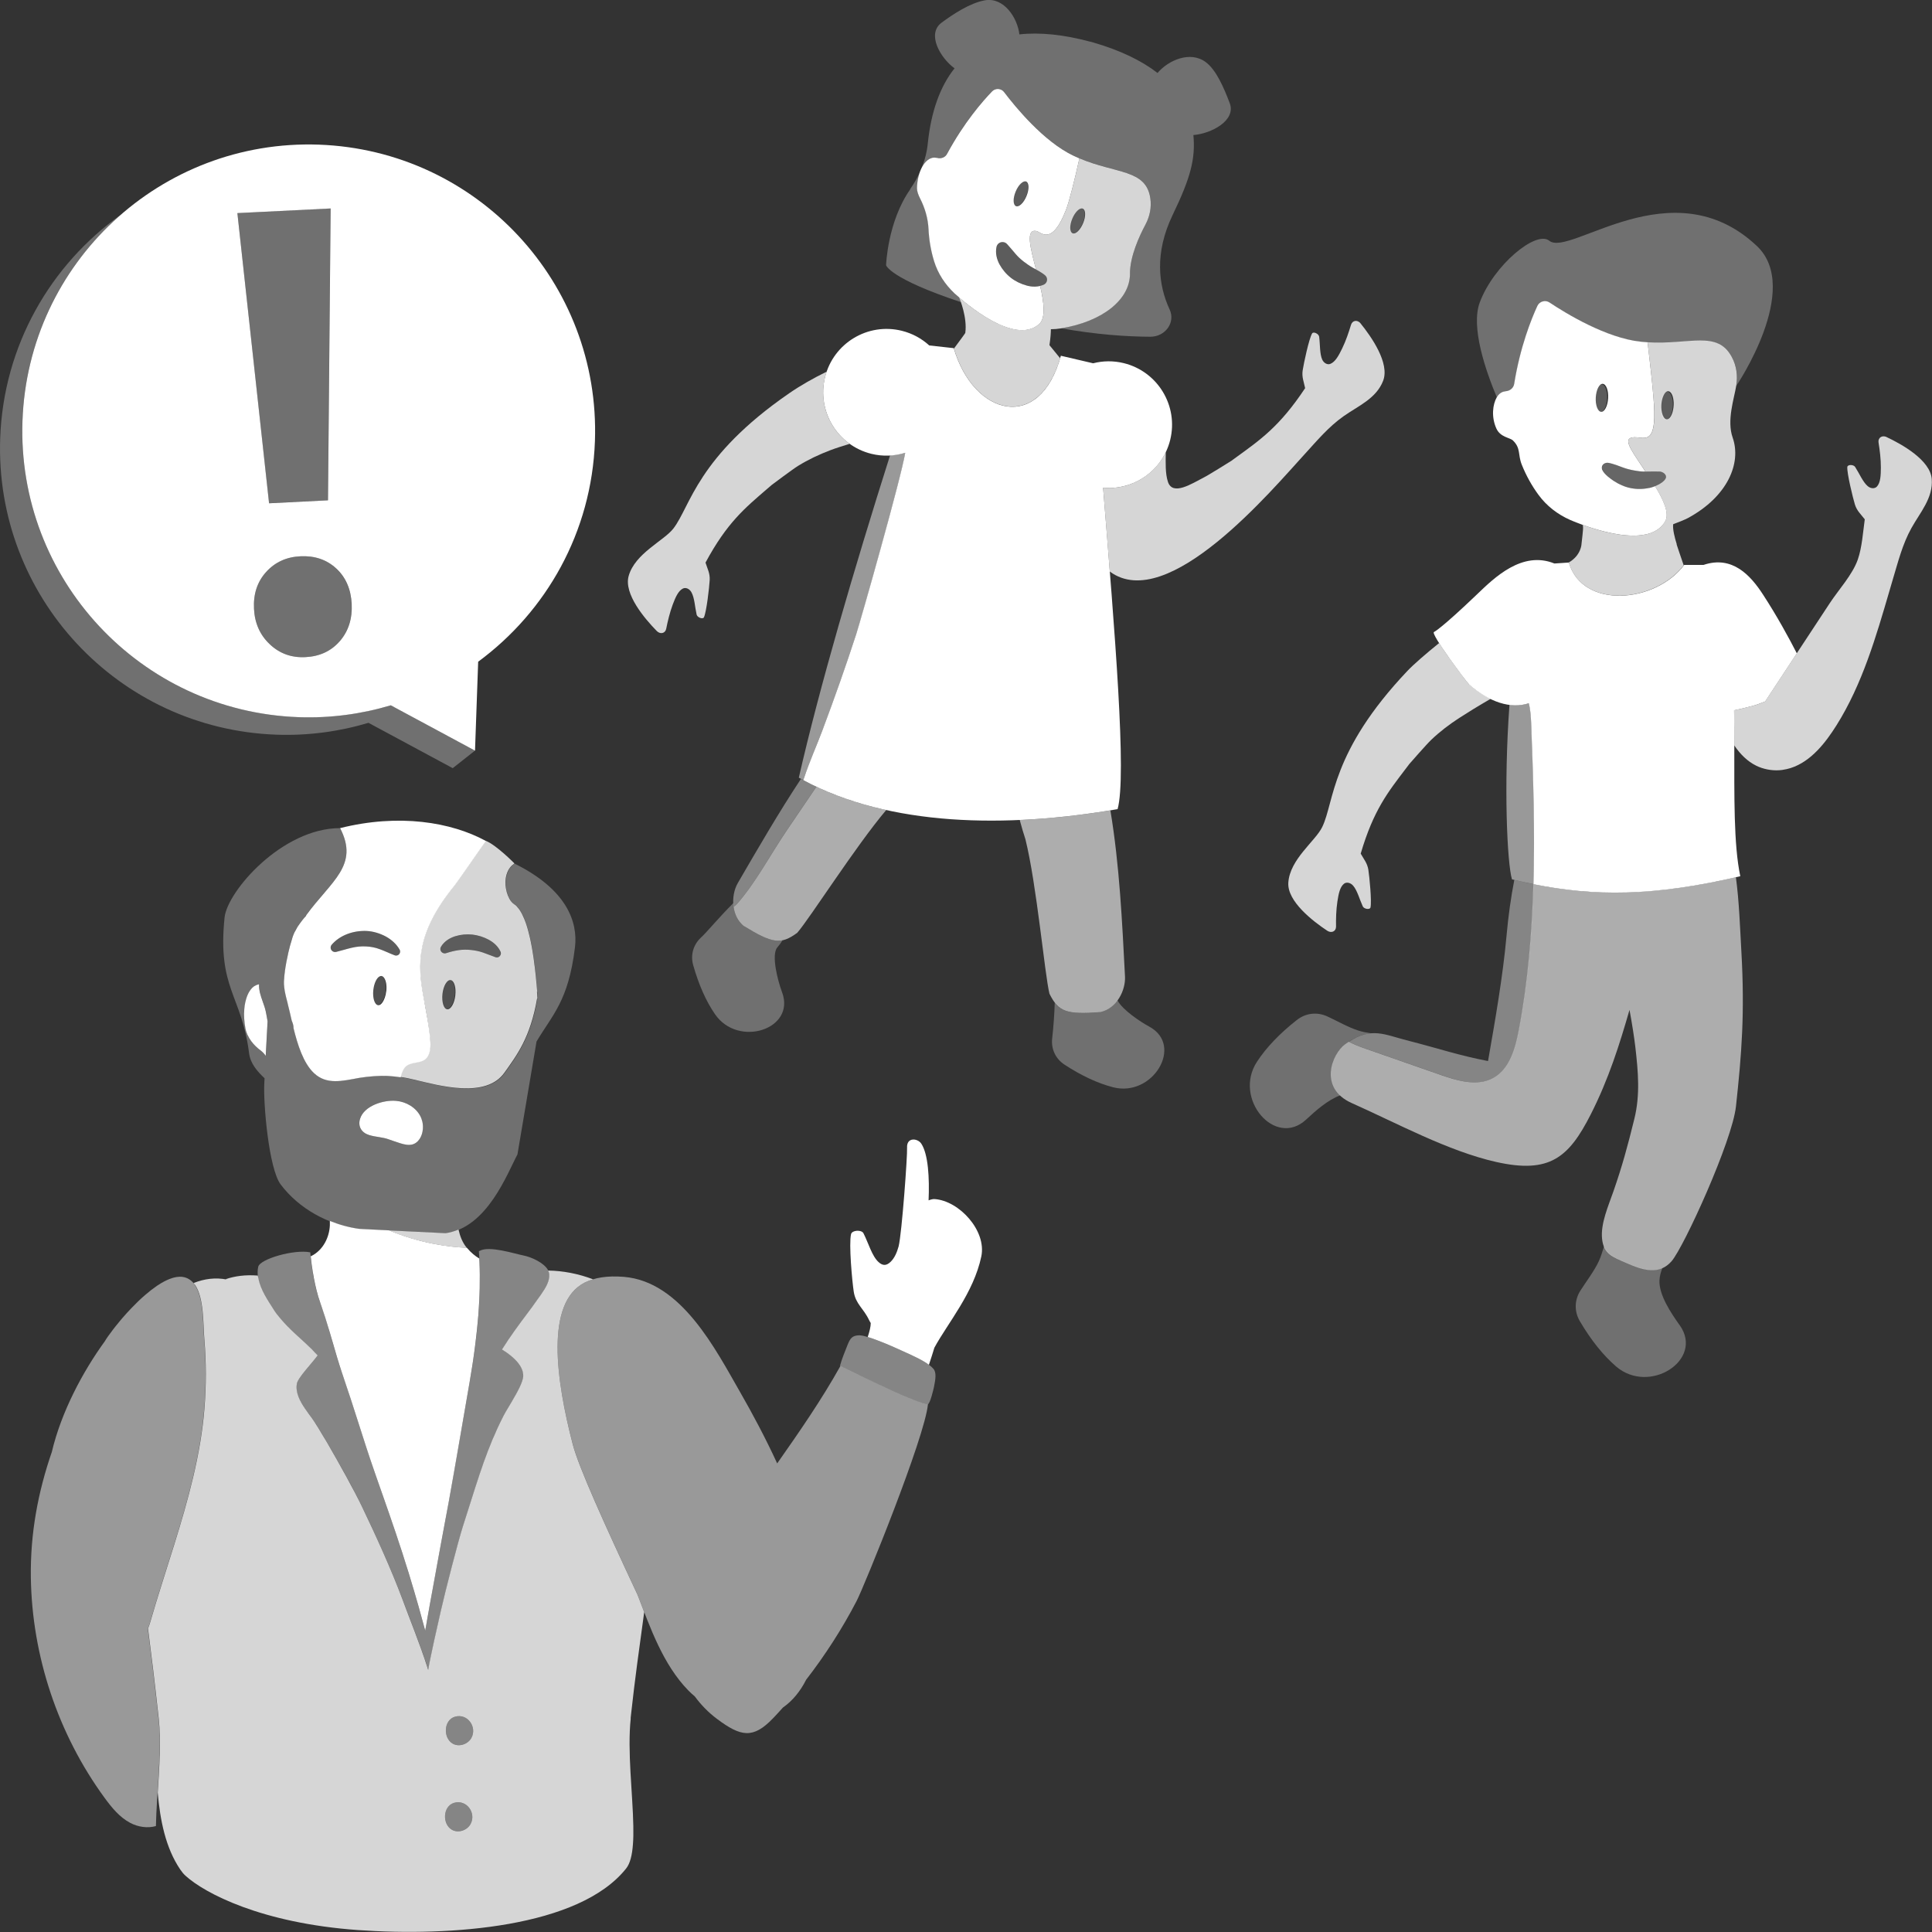 <svg viewBox="0 0 300 300" xmlns="http://www.w3.org/2000/svg"><rect x="0" y="0" width="300" height="300" fill="#333333" stroke="none"/><g fill="#fff"><path d="m 69.19 191.49 l -8.78 -.43 c 4.78 2.01 9.31 2.6 12.07 2.7 -.71 -.86 -1.06 -1.87 -1.28 -2.83 -.63 .26 -1.29 .46 -2 .56 z" opacity=".8"/><path d="m 38.47 160.76 c .15 .33 .34 .63 .55 .92 .11 .14 .22 .28 .33 .41 .23 .26 .48 .5 .74 .72 .13 .11 .26 .21 .39 .31 .18 .14 .33 .28 .46 .42 s .23 .28 .32 .42 l .29 -5.37 c -.09 -.51 -.17 -1.02 -.28 -1.52 -.12 -.56 -.31 -1.08 -.49 -1.59 -.3 -.85 -.59 -1.69 -.55 -2.63 -.01 0 -.02 0 -.03 0 -.05 .01 -.11 .01 -.16 .03 -.21 .06 -.41 .15 -.6 .28 s -.36 .3 -.51 .5 c -.08 .1 -.15 .21 -.22 .32 -.21 .35 -.38 .76 -.51 1.22 -.04 .15 -.08 .31 -.12 .48 -.07 .33 -.12 .68 -.15 1.05 -.07 .91 -.02 1.93 .18 2.96 .07 .37 .19 .72 .34 1.05 z"/><ellipse cx="58.98" cy="153.81" opacity=".15" rx="2.28" ry="1.01" transform="matrix(.114 -.993 .993 .114 -100.57 194.79)"/><ellipse cx="69.7" cy="154.45" opacity=".15" rx="2.28" ry="1.01" transform="matrix(.114 -.993 .993 .114 -91.71 206.02)"/><path d="m 42.45 203.33 c 1.8 2.82 4.78 4.8 6.87 7.15 -1 1.35 -3.06 3.44 -3.23 4.38 -.36 1.96 1.31 3.96 2.35 5.36 1.34 1.83 5.99 9.98 7.78 13.73 2.16 4.52 4.54 9.72 6.29 14.41 1.2 3.22 3 7.67 4 10.95 .38 -2.19 1.5 -7.13 1.95 -9.12 .73 -3.23 2.75 -11.04 3.43 -13.15 2.16 -6.67 3.58 -11.9 6.33 -17.22 .68 -1.31 3.02 -4.69 3.06 -6.16 s -1.36 -2.92 -3.3 -4.11 c 2.01 -3.23 4.37 -6.07 6.08 -8.56 .65 -.95 1.34 -2.01 1.24 -3.16 -.02 -.22 -.1 -.42 -.21 -.63 -.64 -1.14 -2.59 -2.01 -3.8 -2.25 -1.39 -.27 -5.32 -1.56 -6.8 -.72 -.04 .02 -.09 .03 -.13 .05 .05 .55 .07 1.11 .1 1.68 .26 5.42 -.32 11.71 -1.52 18.56 -1.05 6.02 -3.01 17.47 -3.8 21.6 -.72 3.74 -3 16.34 -3.12 17.1 -2.72 -10.36 -5.56 -18.06 -7.78 -24.45 -1.97 -5.7 -3.14 -9.8 -5.16 -15.68 -1.18 -3.46 -2.1 -7.4 -3.36 -10.83 -.67 -1.82 -1.27 -4.62 -1.54 -7.8 h -.01 c -2.45 -.5 -7.79 1.02 -8.07 2.24 -.1 .43 -.11 .86 -.08 1.29 .13 1.95 1.44 3.81 2.42 5.35 z" opacity=".4"/><path d="m 70.28 270.74 c .97 .57 2.36 .12 2.91 -.86 .94 -1.69 -.58 -3.87 -2.54 -3.31 -1.78 .51 -1.86 3.28 -.37 4.17 z" opacity=".4"/><path d="m 70.15 284.11 c .97 .57 2.36 .12 2.91 -.86 .94 -1.69 -.58 -3.87 -2.54 -3.31 -1.78 .51 -1.86 3.28 -.37 4.17 z" opacity=".4"/><path d="m 130.51 212.12 c -.03 -.01 -.06 -.03 -.08 -.04 .28 -1.02 .79 -2.28 1.2 -3.3 .4 -.98 .71 -1.42 1.84 -1.44 .04 0 .1 .01 .14 .02 1.22 .08 4.66 1.57 5.63 2.01 1.64 .75 3.21 1.41 4.38 2.13 .54 .33 1 .68 1.33 1.06 .48 .55 .32 1.62 .08 2.8 -.06 .3 -.62 2.68 -.96 2.69 h -.01 c -1.7 -.14 -8.83 -3.62 -13.56 -5.92 z" opacity=".4"/><path d="m 144.07 218.04 c -1.7 -.14 -8.83 -3.62 -13.57 -5.93 -2.91 5.22 -6.36 10.2 -9.82 15.13 -1.84 -4 -3.85 -7.75 -5.72 -11.01 -3.88 -6.76 -9.17 -17.23 -18.09 -17.96 -2.58 -.21 -4.56 .12 -6.07 .89 -6.16 3.14 -4.46 15.11 -1.86 25.09 .92 3.55 4.88 12.31 10.08 23.42 1.95 5.11 3.95 10.8 7.84 14.8 .32 .33 .66 .64 1.02 .94 .97 1.32 2.13 2.51 3.44 3.49 3.73 2.79 5.62 3.15 8.73 -.1 .52 -.54 1.02 -1.09 1.52 -1.65 1.54 -1.07 2.74 -2.6 3.6 -4.31 2.98 -3.85 5.65 -8.01 7.84 -12.23 1.17 -2.25 10.62 -25.45 11.08 -30.56 z" opacity=".5"/><path d="m 83.42 154.01 c -.01 -.07 -.01 -.14 -.02 -.21 -.03 -.35 -.06 -.7 -.09 -1.05 -.01 -.1 -.02 -.2 -.03 -.3 -.03 -.33 -.06 -.65 -.09 -.97 -.01 -.12 -.02 -.23 -.04 -.34 -.03 -.31 -.07 -.61 -.1 -.91 -.01 -.12 -.03 -.24 -.05 -.36 -.04 -.29 -.07 -.58 -.11 -.86 -.02 -.12 -.03 -.23 -.05 -.35 -.04 -.28 -.08 -.56 -.13 -.84 v -.01 c -.09 -.57 -.19 -1.1 -.3 -1.63 -.04 -.17 -.07 -.35 -.11 -.52 s -.08 -.33 -.12 -.49 c -.04 -.18 -.09 -.36 -.13 -.52 -.04 -.15 -.08 -.29 -.12 -.44 -.05 -.17 -.1 -.34 -.15 -.5 -.04 -.14 -.09 -.26 -.13 -.39 -.05 -.16 -.11 -.31 -.17 -.45 -.05 -.12 -.09 -.23 -.14 -.34 -.06 -.14 -.12 -.28 -.19 -.41 -.05 -.1 -.1 -.2 -.14 -.29 -.07 -.13 -.14 -.25 -.21 -.36 -.05 -.08 -.1 -.16 -.15 -.23 -.08 -.12 -.17 -.22 -.26 -.32 -.05 -.05 -.09 -.11 -.13 -.16 -.13 -.14 -.27 -.26 -.42 -.35 -.17 -.11 -.34 -.27 -.49 -.47 -.37 -.49 -.66 -1.21 -.79 -2 -.05 -.31 -.08 -.64 -.07 -.96 .01 -.81 .22 -1.61 .69 -2.24 .09 -.13 .2 -.25 .32 -.36 s .24 -.21 .38 -.31 c 0 0 -2.84 -2.89 -4.46 -3.51 -1.16 1.59 -4.37 6.3 -4.87 6.91 -6.04 7.41 -5.74 12.31 -4.84 17.22 .43 2.32 .92 4.65 1.07 7.01 .07 1.03 -.05 2.22 -.9 2.81 -.83 .58 -2.05 .34 -2.83 .97 -.44 .36 -.65 .92 -.81 1.46 -.03 .09 -.04 .19 -.07 .28 .67 .1 1.35 .24 2.07 .41 4.07 .97 11.22 2.98 14.09 -1.07 1.9 -2.68 4.02 -5.41 5.07 -11.52 l .06 .1 c -.03 -.39 -.05 -.78 -.08 -1.16 z m -12.72 .56 c -.14 1.25 -.71 2.21 -1.26 2.15 -.28 -.03 -.5 -.31 -.63 -.75 -.13 -.43 -.18 -1.01 -.11 -1.64 .14 -1.25 .71 -2.21 1.26 -2.15 .48 .06 .8 .88 .77 1.92 0 .15 -.01 .3 -.03 .46 z m 7.03 -6.31 c -.12 .33 -.48 .49 -.81 .37 l -.04 -.02 -1.91 -.71 c -.61 -.21 -1.24 -.33 -1.87 -.39 -.63 -.07 -1.27 -.06 -1.89 .03 s -1.19 .23 -1.82 .43 l -.12 .04 c -.18 .06 -.37 .04 -.55 -.06 -.33 -.19 -.44 -.6 -.25 -.93 .49 -.84 1.35 -1.37 2.21 -1.64 .87 -.27 1.78 -.35 2.66 -.26 .89 .1 1.75 .37 2.53 .79 s 1.48 1.04 1.85 1.86 c .07 .15 .08 .32 .02 .48 z" opacity=".8"/><path d="m 65.75 154.72 c -.9 -4.91 -1.21 -9.81 4.84 -17.22 .49 -.6 3.71 -5.31 4.87 -6.91 -5.39 -2.94 -13.5 -4.29 -22.65 -2 3.01 5.81 -1.4 8.21 -5.29 13.56 .02 0 .03 0 .04 .01 -.11 .12 -.22 .25 -.32 .37 -.21 .25 -.4 .49 -.58 .74 -.01 .02 -.02 .04 -.04 .05 -.05 .07 -.09 .13 -.14 .2 -.11 .16 -.23 .32 -.33 .49 -.05 .08 -.09 .16 -.13 .24 -.04 .07 -.08 .15 -.12 .22 -.05 .09 -.11 .19 -.16 .28 -.12 .24 -.21 .48 -.29 .71 0 .01 -.01 .02 -.01 .03 -.13 .42 -.25 .83 -.36 1.22 -.02 .06 -.03 .11 -.05 .17 -.1 .38 -.19 .74 -.27 1.09 -.02 .07 -.03 .13 -.04 .2 -.08 .35 -.14 .68 -.21 1 -.01 .05 -.02 .1 -.03 .14 -.06 .33 -.11 .64 -.16 .93 v .01 c -.03 .19 -.05 .37 -.08 .55 -.01 .07 -.02 .13 -.02 .19 -.01 .11 -.03 .21 -.04 .31 -.01 .07 -.01 .13 -.02 .19 -.01 .09 -.02 .17 -.02 .25 -.01 .06 -.01 .11 -.01 .17 -.01 .07 -.01 .15 -.02 .21 0 .05 -.01 .09 -.01 .13 0 .06 -.01 .12 -.01 .17 v .11 .13 .07 .08 .03 c 0 .02 .01 .04 .01 .03 v .04 .03 c 0 .02 0 .05 .01 .08 0 .02 0 .04 .01 .07 0 .04 .01 .08 .01 .13 0 .03 .01 .07 .01 .1 .01 .05 .01 .11 .02 .17 .01 .04 .01 .09 .02 .13 .01 .07 .02 .14 .03 .22 .01 .05 .02 .1 .03 .15 .02 .09 .04 .19 .06 .3 .01 .05 .02 .1 .03 .15 .03 .16 .07 .33 .12 .51 .05 .19 .1 .4 .16 .62 .04 .12 .06 .24 .08 .35 .01 .03 .01 .05 .02 .08 .19 .7 .37 1.55 .59 2.49 .1 .21 .16 .41 .21 .6 0 .01 0 .02 .01 .03 .04 .19 .06 .36 .06 .54 .63 2.56 1.52 5.4 3.16 6.96 1.97 1.87 4.39 1.24 7.06 .75 .38 -.06 .75 -.11 1.1 -.15 .11 -.01 .21 -.02 .31 -.03 .26 -.03 .51 -.05 .76 -.07 .1 -.01 .2 -.02 .3 -.02 .33 -.02 .64 -.03 .95 -.04 h .05 c .29 0 .58 0 .87 .01 .1 0 .19 .01 .29 .02 .21 .01 .42 .03 .63 .05 .1 .01 .19 .02 .29 .03 .28 .03 .57 .07 .86 .11 h .01 c .02 -.09 .04 -.19 .07 -.28 .16 -.54 .37 -1.11 .81 -1.46 .79 -.63 2.01 -.4 2.83 -.97 .85 -.59 .96 -1.78 .9 -2.81 -.15 -2.36 -.69 -4.67 -1.07 -7.01 z m -5.78 -.79 c -.08 .72 -.31 1.33 -.58 1.72 -.09 .12 -.17 .22 -.27 .3 -.13 .1 -.27 .15 -.41 .13 -.55 -.06 -.88 -1.13 -.74 -2.38 .12 -1.04 .53 -1.87 .98 -2.09 .09 -.04 .19 -.07 .28 -.06 .25 .03 .45 .27 .59 .63 .06 .15 .1 .32 .14 .51 .06 .36 .07 .79 .02 1.24 z m 2.12 -5.95 c -.12 .32 -.48 .48 -.8 .36 l -.03 -.01 c -.84 -.32 -1.54 -.67 -2.26 -.93 -.71 -.27 -1.44 -.41 -2.17 -.44 -.73 -.04 -1.47 .03 -2.22 .21 -.76 .17 -1.51 .42 -2.37 .63 l -.04 .01 c -.21 .05 -.44 .01 -.62 -.15 -.29 -.25 -.32 -.68 -.07 -.97 1.28 -1.48 3.36 -2.22 5.44 -2.13 1.04 .06 2.06 .38 2.96 .86 .89 .49 1.65 1.17 2.14 2.03 .09 .16 .11 .35 .04 .53 z"/><path d="m 62.05 147.45 c -.49 -.86 -1.25 -1.54 -2.14 -2.03 s -1.91 -.8 -2.96 -.86 c -2.08 -.09 -4.16 .66 -5.44 2.13 -.25 .29 -.22 .72 .07 .97 .18 .15 .41 .2 .62 .15 l .04 -.01 c .85 -.22 1.61 -.46 2.37 -.63 .75 -.18 1.5 -.25 2.22 -.21 .73 .03 1.45 .17 2.17 .44 s 1.42 .61 2.26 .93 l .03 .01 c .32 .12 .68 -.04 .8 -.36 .07 -.18 .05 -.37 -.04 -.53 z" opacity=".2"/><path d="m 77.72 147.77 c -.38 -.82 -1.07 -1.44 -1.85 -1.86 s -1.65 -.7 -2.53 -.79 c -.89 -.09 -1.79 -.01 -2.66 .26 -.86 .27 -1.72 .8 -2.21 1.64 -.19 .33 -.08 .74 .25 .93 .17 .1 .37 .12 .55 .06 l .12 -.04 c .63 -.2 1.2 -.34 1.82 -.43 .61 -.1 1.25 -.1 1.89 -.03 .63 .06 1.27 .18 1.87 .39 l 1.91 .71 .04 .02 c .33 .12 .69 -.05 .81 -.37 .06 -.16 .05 -.34 -.02 -.48 z" opacity=".2"/><path d="m 30.27 199.56 c 1.39 2.05 1.23 6.03 1.43 8.42 .3 3.56 .3 7.14 .02 10.69 -.57 7.22 -2.54 14.27 -4.71 21.24 -1.26 4.06 -2.59 8.09 -3.75 12.12 -.08 .28 -.19 .58 -.31 .86 .52 4.03 1.06 8.42 1.58 13.22 .03 .24 .05 .48 .08 .72 .56 5.08 -.31 11.7 -.4 16.72 -1.29 .37 -2.77 .15 -3.98 -.49 -1.67 -.88 -2.9 -2.4 -4.01 -3.92 -7.2 -9.86 -11.25 -21.97 -11.43 -34.17 -.1 -6.92 1.13 -13.35 3.26 -19.52 1.46 -6.18 4.77 -12.42 8.24 -17.2 .23 -.4 .65 -1 1.21 -1.73 .13 -.17 .28 -.36 .42 -.54 .22 -.28 .46 -.57 .71 -.87 .14 -.17 .28 -.33 .43 -.51 .43 -.5 .9 -1.01 1.39 -1.52 .65 -.68 1.35 -1.36 2.06 -1.97 .62 -.54 1.25 -1.03 1.88 -1.46 .23 -.15 .46 -.3 .68 -.43 .55 -.32 1.1 -.58 1.62 -.75 .11 -.03 .21 -.06 .32 -.09 .27 -.07 .53 -.11 .78 -.12 .02 0 .04 -.01 .06 -.01 .57 -.02 1.11 .12 1.58 .43 .11 .08 .22 .16 .33 .26 .18 .17 .36 .36 .52 .59 z" opacity=".5"/><path d="m 97.92 266.83 c .03 -.24 .05 -.48 .08 -.72 .57 -5.26 1.31 -10.52 2.03 -15.78 -.35 -.9 -.68 -1.79 -1.02 -2.66 -5.2 -11.11 -9.16 -19.87 -10.08 -23.42 -2.59 -9.98 -4.29 -21.95 1.86 -25.09 .4 -.2 .83 -.37 1.3 -.51 -2.27 -.87 -4.7 -1.33 -6.98 -1.36 .09 .17 .15 .35 .17 .53 .1 1.15 -.58 2.19 -1.23 3.14 0 .01 -.01 .01 -.01 .02 -.43 .62 -.9 1.27 -1.39 1.94 -.25 .33 -.5 .67 -.76 1.02 -1.29 1.72 -2.68 3.59 -3.94 5.61 1.94 1.19 3.34 2.64 3.3 4.11 -.02 .92 -.95 2.58 -1.8 4.02 -.34 .58 -.67 1.12 -.93 1.56 -.13 .22 -.24 .42 -.32 .58 -.34 .67 -.67 1.33 -.97 1.99 -2.15 4.66 -3.47 9.39 -5.36 15.23 -.68 2.11 -2.7 9.92 -3.43 13.15 -.45 1.99 -1.58 6.93 -1.95 9.12 -.06 -.19 -.13 -.4 -.19 -.6 -1.02 -3.21 -2.68 -7.32 -3.8 -10.35 -1.75 -4.69 -4.13 -9.9 -6.29 -14.41 -1.17 -2.44 -3.54 -6.73 -5.42 -9.95 -1.01 -1.72 -1.89 -3.14 -2.35 -3.78 -.32 -.44 -.71 -.94 -1.07 -1.48 -.81 -1.18 -1.52 -2.54 -1.27 -3.89 .18 -.94 2.23 -3.03 3.23 -4.38 -.25 -.28 -.51 -.55 -.78 -.82 -.02 -.02 -.03 -.03 -.04 -.05 -.31 -.31 -.63 -.61 -.95 -.91 -.55 -.51 -1.12 -1.02 -1.69 -1.55 -.04 -.04 -.08 -.08 -.12 -.11 -.75 -.7 -1.48 -1.43 -2.15 -2.21 -.41 -.48 -.8 -.97 -1.13 -1.5 -.88 -1.38 -2.02 -3.03 -2.34 -4.76 -.04 -.16 -.08 -.32 -.11 -.49 -1.9 -.15 -3.54 .07 -4.98 .56 .07 .02 .13 .04 .2 .06 -1.78 -.36 -3.54 -.12 -5.18 .54 .08 .1 .17 .2 .24 .31 1.39 2.05 1.23 6.03 1.43 8.42 .3 3.56 .3 7.14 .02 10.69 -.57 7.22 -2.54 14.27 -4.71 21.24 -1.26 4.06 -2.59 8.09 -3.75 12.12 -.08 .28 -.19 .58 -.31 .86 .52 4.03 1.06 8.42 1.58 13.22 .03 .24 .05 .48 .08 .72 .38 3.47 .1 7.65 -.15 11.55 .37 4.23 1.2 8.55 3.5 11.94 .26 .38 .52 .7 .8 .95 2.97 2.72 11.82 7.39 26.82 8.45 14.22 1.01 34.32 -.38 41.62 -9.57 .62 -.78 .93 -2.09 1.05 -3.74 .07 -.87 .08 -1.83 .06 -2.86 -.09 -5.02 -.95 -11.64 -.4 -16.72 z m -24.86 16.42 c -.55 .99 -1.94 1.44 -2.91 .86 -1.49 -.88 -1.41 -3.65 .37 -4.17 1.96 -.56 3.48 1.62 2.54 3.31 z m .13 -13.37 c -.55 .98 -1.94 1.44 -2.91 .86 -1.49 -.88 -1.41 -3.65 .37 -4.17 1.96 -.56 3.48 1.62 2.54 3.31 z" opacity=".8"/><path d="m 48.25 195.1 c .09 .87 .2 1.7 .33 2.49 0 .01 .01 .01 .01 .02 .22 1.34 .49 2.56 .79 3.58 .02 .05 .03 .1 .04 .15 .1 .32 .2 .63 .3 .91 v .01 c .09 .24 .16 .49 .25 .73 .38 1.1 .74 2.24 1.08 3.39 .03 .11 .06 .22 .1 .32 .21 .72 .43 1.44 .64 2.17 0 .01 .01 .02 .01 .04 .17 .6 .35 1.19 .52 1.78 .25 .82 .5 1.63 .76 2.41 .5 1.47 .95 2.83 1.38 4.13 .85 2.6 1.59 4.97 2.42 7.52 .21 .64 .43 1.29 .65 1.96 .23 .67 .46 1.36 .71 2.07 .28 .8 .56 1.62 .86 2.46 .15 .42 .3 .85 .45 1.28 .3 .87 .61 1.76 .93 2.67 .32 .92 .64 1.86 .97 2.84 .66 1.95 1.33 4.02 2.01 6.22 .51 1.66 1.02 3.39 1.54 5.21 .3 1.05 .59 2.14 .89 3.25 .05 .17 .09 .34 .14 .51 0 0 0 -.01 0 -.02 .01 -.05 .02 -.12 .04 -.23 0 -.02 .01 -.05 .01 -.07 .03 -.19 .08 -.45 .14 -.77 .01 -.04 .02 -.09 .02 -.13 .04 -.21 .08 -.44 .12 -.69 .01 -.05 .02 -.11 .03 -.17 .07 -.42 .16 -.88 .25 -1.38 .01 -.06 .02 -.13 .03 -.19 .45 -2.49 1.05 -5.82 1.58 -8.66 .04 -.22 .08 -.44 .12 -.66 .32 -1.72 .59 -3.21 .77 -4.14 .15 -.78 .34 -1.81 .56 -3.01 .22 -1.21 .46 -2.58 .72 -4.05 .17 -.98 .35 -2 .53 -3.03 s .36 -2.08 .54 -3.12 c .54 -3.11 1.06 -6.13 1.45 -8.39 v -.01 c .14 -.8 .27 -1.59 .39 -2.38 .04 -.26 .08 -.52 .12 -.79 .08 -.52 .15 -1.03 .22 -1.55 .04 -.32 .08 -.63 .12 -.94 .06 -.45 .11 -.89 .16 -1.34 .04 -.33 .07 -.66 .11 -.99 .04 -.41 .08 -.83 .12 -1.23 .03 -.34 .06 -.67 .09 -1 .03 -.4 .06 -.79 .08 -1.18 .02 -.33 .05 -.66 .06 -.98 .02 -.4 .03 -.79 .05 -1.18 .01 -.3 .03 -.61 .03 -.91 .03 -1.41 .02 -2.78 -.04 -4.09 -.01 -.18 -.02 -.35 -.03 -.52 -.58 -.34 -1.27 -.88 -1.93 -1.67 -2.76 -.1 -7.29 -.69 -12.07 -2.7 l -4.61 -.23 c -1.58 -.21 -3.12 -.64 -4.59 -1.23 .01 .22 .01 .44 0 .67 -.07 1.79 -1 3.89 -2.97 4.82 z"/><path d="m 145.12 186.19 c -.23 -.02 -.56 .06 -.93 .2 .15 -3.46 -.05 -7.16 -1.13 -8.8 -.56 -.86 -2.3 -1.05 -2.21 .63 .07 1.2 -.81 13.28 -1.31 15.31 -.27 .97 -.64 1.82 -1.24 2.4 -.63 .61 -1.2 .65 -1.85 .07 -1.04 -.91 -1.61 -3.01 -2.37 -4.5 -.3 -.58 -1.78 -.5 -1.93 .14 -.36 1.53 .17 7.3 .42 8.94 .3 1.92 1.53 2.59 2.38 4.4 .08 .16 .16 .31 .26 .46 0 .56 -.19 1.32 -.47 2.17 1.54 .46 3.74 1.42 4.49 1.76 1.64 .75 3.21 1.41 4.38 2.13 .23 .14 .43 .28 .63 .43 .33 -.99 .63 -1.91 .85 -2.66 2.04 -3.77 6.11 -8.52 7.29 -14.18 .83 -3.97 -3.42 -8.64 -7.27 -8.9 z"/><path d="m 141.32 29.38 c .62 -.89 1.16 -1.83 1.59 -2.8 -.3 .76 -.48 1.68 -.49 2.67 -.01 .45 .21 1.02 .49 1.58 .76 1.49 1.22 3.09 1.3 4.73 .08 1.73 .38 3.41 .87 5.01 .69 2.22 2.06 4.18 3.91 5.65 .03 .06 .13 .32 .26 .71 -11.16 -3.7 -11.66 -5.75 -11.66 -5.75 s .22 -6.76 3.75 -11.78 z" opacity=".3"/><path d="m 175.46 42.49 c 0 -2.71 1.46 -5.86 2.39 -7.6 .69 -1.29 .99 -2.74 .76 -4.18 -.74 -4.68 -5.76 -3.63 -11.92 -6.54 -4.63 -2.19 -9.02 -7.55 -10.78 -9.89 -.44 -.58 -1.34 -.65 -1.84 -.12 -1.5 1.54 -4.39 4.84 -7.02 9.74 -.28 .53 -.94 .78 -1.54 .6 l -.03 -.01 v .02 c -.14 -.04 -.27 -.06 -.42 -.05 -.8 .03 -1.52 .72 -2.01 1.78 .39 -.94 .69 -1.92 .87 -2.93 .07 -.36 .11 -.72 .15 -1.09 .51 -4.89 1.9 -8.79 4.15 -11.61 -2.21 -1.61 -4.38 -5.35 -2 -7.1 1.72 -1.27 4.36 -3.04 6.7 -3.46 2.96 -.53 5.07 2.71 5.37 5.29 3.17 -.35 6.85 .02 11.03 1.14 v -.01 c .08 .02 .16 .05 .24 .07 s .16 .04 .24 .06 v .01 c 4.16 1.21 7.46 2.8 9.94 4.72 1.7 -2.01 5.1 -3.46 7.48 -1.69 1.65 1.23 2.81 3.96 3.73 6.37 1.03 2.71 -2.88 4.75 -5.64 4.96 .33 3.68 -.4 6.56 -3.23 12.43 -2.82 5.86 -2.22 10.88 -.46 14.66 .94 2.02 -.68 4.24 -3.01 4.23 -3.65 -.02 -8.38 -.33 -13.88 -1.32 6.56 -1.07 10.73 -4.53 10.72 -8.49 z" opacity=".3"/><path d="m 148.07 45.4 c .05 .04 .1 .09 .16 .15 .08 .07 .15 .14 .23 .21 -.13 -.12 -.26 -.24 -.39 -.37 z"/><path d="m 145.06 24.47 c .14 -.01 .28 .02 .42 .05 0 -.01 0 -.01 0 -.02 l .03 .01 c .61 .18 1.26 -.07 1.54 -.6 2.64 -4.9 5.53 -8.2 7.02 -9.74 .51 -.52 1.4 -.46 1.84 .12 1.77 2.34 6.16 7.7 10.78 9.89 .31 .15 .62 .28 .92 .41 -.74 3.38 -1.62 6.81 -2.06 7.94 -2.23 5.77 -3.91 3.48 -4.62 3.34 -1.72 -.34 -.94 2.62 -.06 5.97 -.15 -.08 -.3 -.16 -.44 -.24 -.53 -.29 -1.02 -.64 -1.48 -.99 -.46 -.36 -.88 -.74 -1.25 -1.18 -.38 -.44 -.73 -.88 -1.23 -1.43 l -.09 -.1 c -.35 -.39 -.96 -.42 -1.35 -.07 -.15 .14 -.25 .32 -.29 .51 -.2 .92 .02 1.88 .46 2.7 .45 .82 1.06 1.54 1.78 2.1 s 1.56 .95 2.42 1.19 c .43 .12 .88 .19 1.34 .17 .23 0 .46 -.04 .68 -.08 .03 -.01 .06 -.02 .09 -.02 .6 2.59 .9 4.99 -.16 5.93 -3.8 3.34 -11.41 -3.2 -13.13 -4.77 -1.47 -1.38 -2.58 -3.08 -3.17 -4.99 -.49 -1.59 -.79 -3.28 -.87 -5.01 -.08 -1.64 -.54 -3.24 -1.3 -4.73 -.28 -.55 -.49 -1.12 -.49 -1.58 .04 -2.58 1.22 -4.72 2.64 -4.78 z m 12.7 7.54 c .47 .19 1.2 -.51 1.63 -1.56 .44 -1.06 .41 -2.07 -.05 -2.26 s -1.2 .51 -1.63 1.56 c -.44 1.06 -.41 2.07 .05 2.26 z"/><ellipse cx="167.34" cy="34.31" opacity=".2" rx="2.07" ry=".91" transform="matrix(.382 -.924 .924 .382 71.66 175.82)"/><ellipse cx="158.55" cy="30.09" opacity=".2" rx="2.07" ry=".91" transform="matrix(.382 -.924 .924 .382 70.13 165.1)"/><path d="m 162.13 42.61 c -.16 -.13 -.31 -.21 -.45 -.31 -.15 -.1 -.29 -.17 -.43 -.26 -.28 -.17 -.55 -.31 -.81 -.45 -.53 -.29 -1.02 -.64 -1.48 -.99 -.46 -.36 -.88 -.74 -1.25 -1.18 -.38 -.44 -.73 -.88 -1.23 -1.43 l -.09 -.1 c -.35 -.39 -.96 -.42 -1.35 -.07 -.15 .14 -.25 .32 -.29 .51 -.2 .92 .02 1.88 .46 2.7 .45 .82 1.06 1.54 1.78 2.1 s 1.56 .95 2.42 1.19 c .43 .12 .88 .19 1.34 .17 .23 0 .46 -.04 .68 -.08 .23 -.05 .45 -.12 .67 -.23 .43 -.21 .62 -.73 .41 -1.16 -.06 -.12 -.14 -.22 -.23 -.29 z" opacity=".2"/><path d="m 174.51 56.39 c -1.62 -.4 -3.25 -.37 -4.77 .02 l -5.01 -1.17 c -3.27 12.03 -13.56 9.34 -16.63 -1.18 l -3.81 -.42 c -1.17 -1.07 -2.62 -1.87 -4.27 -2.28 -5.28 -1.3 -10.61 1.93 -11.91 7.2 -1.3 5.28 1.93 10.61 7.2 11.91 1.8 .44 3.6 .35 5.25 -.16 -.61 3.81 -6.92 26.06 -7.61 28.17 -1.62 4.98 -3.37 9.92 -5.21 14.83 -.93 2.48 -2.04 4.93 -2.87 7.45 -.04 .13 -.09 .25 -.14 .38 13.41 7.19 31.46 7.49 48.81 4.5 1.44 -5.18 -.44 -27.51 -2.25 -49.9 4.76 .42 9.24 -2.66 10.42 -7.44 1.3 -5.28 -1.93 -10.61 -7.2 -11.91 z"/><path d="m 49.52 22.46 c -24.55 -.87 -45.15 18.32 -46.03 42.87 s 18.32 45.15 42.87 46.03 c 4.98 .18 9.8 -.49 14.32 -1.84 l 13.08 7.04 .49 -13.81 c 10.57 -7.78 17.63 -20.12 18.13 -34.26 .87 -24.55 -18.32 -45.15 -42.87 -46.03 z m 1.82 9.9 l -.41 45.33 -9.15 .46 -4.92 -45.06 14.48 -.72 z m 1.43 67.19 c -1.34 1.55 -3.12 2.38 -5.35 2.49 -2.17 .11 -4.01 -.56 -5.53 -2 -1.52 -1.43 -2.34 -3.27 -2.45 -5.5 -.12 -2.3 .51 -4.21 1.89 -5.73 1.37 -1.51 3.14 -2.33 5.31 -2.43 2.23 -.11 4.09 .52 5.57 1.89 s 2.28 3.21 2.4 5.51 c .11 2.29 -.5 4.22 -1.83 5.76 z"/><path d="m 79.91 134.1 c -2.22 1.49 -1.42 5.42 -.04 6.33 2.18 1.43 3.19 7.8 3.64 14.75 l -.06 -.1 c -1.05 6.11 -3.18 8.84 -5.07 11.52 -2.87 4.05 -10.02 2.03 -14.09 1.07 -2.86 -.68 -5.07 -.84 -8.48 -.32 -2.68 .49 -5.09 1.12 -7.06 -.75 -1.64 -1.56 -2.53 -4.39 -3.16 -6.96 0 -.36 -.08 -.75 -.28 -1.17 -.21 -.94 -.4 -1.8 -.59 -2.49 -.03 -.14 -.06 -.28 -.1 -.44 -.49 -1.75 -.5 -2.69 -.5 -2.69 -.06 .08 0 -3.22 1.32 -7.37 .31 -.96 .97 -1.96 1.8 -2.95 3.95 -5.62 8.66 -7.99 5.57 -13.94 -9.04 0 -17.53 9.85 -17.94 13.88 -1.13 11.09 2.66 11.98 3.81 21.09 .2 1.56 1.22 2.76 2.4 3.87 l -.04 .8 c -.17 3.07 .69 13.23 2.54 15.69 2.84 3.77 7.38 6.28 12.23 6.93 l 13.39 .66 c 6.47 -.88 9.57 -9.31 11.15 -12.25 l 2.96 -17.53 c 2.49 -4.2 4.95 -6.29 5.97 -14.63 .49 -4.02 -1.36 -9.03 -9.36 -12.99 z m -38.64 29.86 c -.18 -.29 -.42 -.57 -.78 -.84 -1.04 -.79 -2.07 -1.92 -2.35 -3.41 -.64 -3.32 .23 -6.38 1.92 -6.82 .05 -.01 .11 -.02 .16 -.03 h .03 c -.06 1.52 .71 2.74 1.03 4.22 .11 .49 .19 1 .28 1.52 l -.29 5.37 z m 23.61 13.23 c -1.03 1.1 -2.49 .4 -3.81 -.02 -.2 -.06 -.4 -.13 -.6 -.21 -1.14 -.43 -2.08 -.37 -3.19 -.72 -1.13 -.36 -1.74 -1.32 -1.38 -2.51 .62 -2.03 3.65 -2.95 5.58 -2.79 1.57 .14 3.11 1.03 3.81 2.43 .11 .23 .2 .47 .26 .73 .25 1.06 .06 2.3 -.68 3.09 z" fill-rule="evenodd" opacity=".3"/><path d="m 46.36 111.35 c -24.55 -.87 -43.74 -21.48 -42.87 -46.03 .46 -12.82 6.3 -24.18 15.28 -31.98 -10.91 7.75 -18.23 20.31 -18.74 34.71 -.87 24.55 18.32 45.15 42.87 46.03 4.98 .18 9.8 -.49 14.32 -1.84 l 13.08 7.04 3.46 -2.73 -13.08 -7.04 c -4.53 1.35 -9.34 2.02 -14.32 1.84 z" opacity=".3"/><path d="m 52.2 88.28 c 1.48 1.37 2.28 3.21 2.4 5.51 .11 2.29 -.5 4.22 -1.83 5.76 -1.34 1.55 -3.12 2.38 -5.35 2.49 -2.17 .11 -4.01 -.56 -5.53 -2 -1.52 -1.43 -2.34 -3.27 -2.45 -5.5 -.12 -2.3 .51 -4.21 1.89 -5.73 1.37 -1.51 3.14 -2.33 5.31 -2.43 2.23 -.11 4.09 .52 5.57 1.89 z" opacity=".3"/><path d="m 36.86 33.08 l 14.47 -.72 -.4 45.33 -9.16 .45 z" opacity=".3"/><path d="m 65.56 174.1 c -.06 -.26 -.15 -.5 -.26 -.73 -.7 -1.4 -2.24 -2.3 -3.81 -2.43 -1.93 -.17 -4.96 .76 -5.58 2.79 -.37 1.19 .24 2.15 1.38 2.51 1.1 .35 2.05 .29 3.19 .72 .2 .08 .4 .15 .6 .21 1.32 .42 2.77 1.12 3.81 .02 .74 -.78 .93 -2.03 .68 -3.09 z"/><path d="m 124.73 121.15 c -.12 -.07 -.24 -.13 -.37 -.19 -3.49 5.29 -6.68 10.8 -9.79 16.15 -.57 .97 -.85 2.35 -.67 3.69 .2 -.13 .38 -.27 .53 -.44 2.93 -3.3 5.17 -7.63 7.64 -11.28 1.53 -2.26 3.07 -4.52 4.6 -6.78 .03 -.05 .07 -.09 .1 -.14 -.69 -.33 -1.38 -.66 -2.05 -1.01 z" opacity=".4"/><path d="m 126.78 122.16 c -.03 .05 -.07 .09 -.1 .14 -1.53 2.26 -3.07 4.52 -4.6 6.78 -2.47 3.65 -4.72 7.97 -7.64 11.28 -.15 .17 -.33 .31 -.53 .44 .15 1.1 .61 2.17 1.54 2.96 4.51 2.75 5.78 2.96 8.34 1.09 1.97 -2.26 9.04 -13.41 13.82 -19.07 -3.82 -.84 -7.45 -2.03 -10.83 -3.61 z" opacity=".6"/><path d="m 158.34 127.32 c .3 1.1 .59 2.12 .89 3.01 1.75 7.04 2.99 20.97 3.73 23.98 1.42 2.84 2.65 3.23 7.91 2.85 2.62 -.6 3.92 -3.46 3.82 -5.51 -.44 -8.47 -.85 -17.3 -2.27 -25.82 -4.69 .77 -9.41 1.29 -14.08 1.5 z" opacity=".6"/><path d="m 127.75 113.32 c 1.84 -4.91 3.59 -9.85 5.21 -14.83 .02 -.07 .05 -.16 .09 -.28 .01 -.03 .02 -.08 .03 -.11 .03 -.09 .05 -.18 .09 -.28 .02 -.06 .04 -.13 .06 -.19 .03 -.11 .06 -.21 .1 -.33 .02 -.06 .04 -.13 .06 -.19 .04 -.14 .09 -.29 .13 -.45 .02 -.07 .04 -.13 .06 -.2 .05 -.16 .1 -.33 .15 -.5 .03 -.1 .06 -.2 .09 -.3 .05 -.15 .09 -.31 .14 -.48 .03 -.12 .07 -.24 .1 -.36 .05 -.17 .1 -.35 .15 -.53 .04 -.13 .08 -.27 .12 -.41 .05 -.18 .11 -.37 .16 -.56 .04 -.13 .08 -.26 .11 -.4 .05 -.17 .1 -.35 .15 -.52 .06 -.2 .11 -.4 .17 -.61 .01 -.04 .02 -.08 .03 -.11 .37 -1.29 .76 -2.7 1.17 -4.15 .02 -.06 .03 -.12 .05 -.18 .09 -.32 .18 -.65 .27 -.98 .02 -.07 .04 -.14 .06 -.21 .09 -.33 .18 -.67 .28 -1 .02 -.06 .03 -.12 .05 -.18 .1 -.36 .2 -.72 .3 -1.08 l .02 -.09 c .1 -.37 .2 -.74 .3 -1.11 l .02 -.08 c .1 -.38 .21 -.76 .31 -1.13 0 0 0 0 0 -.01 1.05 -3.88 2 -7.49 2.49 -9.65 v -.01 c .05 -.21 .09 -.41 .13 -.59 0 -.01 0 -.01 0 -.02 .04 -.18 .07 -.35 .1 -.5 0 -.01 0 -.01 0 -.02 .03 -.15 .05 -.28 .07 -.4 -.76 .24 -1.55 .37 -2.36 .42 -5.58 17.59 -11 36.14 -14.17 50.05 .23 .13 .47 .24 .7 .36 .05 -.13 .1 -.25 .14 -.38 .84 -2.51 1.94 -4.97 2.87 -7.45 z" opacity=".5"/><path d="m 149.91 51.67 c -.01 .06 -.96 1.34 -1.78 2.45 3.05 10.35 13.1 13.04 16.49 1.51 -.47 -.58 -1.66 -2.03 -1.66 -2.03 .01 -.06 .02 -.11 .02 -.16 v -.01 c .14 -.92 .19 -1.69 .2 -2.31 .52 0 1.02 -.04 1.5 -.12 6.59 -1.06 10.79 -4.53 10.78 -8.5 0 -2.71 1.46 -5.86 2.39 -7.6 .69 -1.29 .99 -2.74 .76 -4.18 -.7 -4.45 -5.27 -3.72 -11 -6.13 -.74 3.38 -1.62 6.81 -2.06 7.94 -2.23 5.77 -3.91 3.48 -4.62 3.34 -1.72 -.34 -.94 2.62 -.06 5.97 .12 .07 .25 .14 .37 .21 .14 .08 .28 .16 .43 .26 .14 .1 .3 .18 .45 .31 l .15 .12 c .09 .08 .17 .18 .23 .29 .21 .43 .03 .95 -.41 1.16 -.19 .09 -.38 .15 -.58 .2 .6 2.59 .9 4.99 -.16 5.93 -3.42 3 -9.92 -1.99 -12.45 -4.16 .02 .02 .03 .03 .05 .05 .1 .24 1.27 3.12 .94 5.47 z m 16.59 -17.71 c .44 -1.06 1.17 -1.76 1.63 -1.56 .47 .19 .49 1.21 .05 2.26 -.44 1.06 -1.17 1.76 -1.63 1.56 -.47 -.19 -.49 -1.21 -.05 -2.26 z" opacity=".8"/><path d="m 131.92 68.91 c -3.17 -2.28 -4.8 -6.32 -3.81 -10.34 .07 -.29 .16 -.58 .26 -.86 -2.04 1 -4.03 2.12 -5.83 3.36 -14.32 9.88 -15.29 17.5 -17.97 20.99 -1.48 1.92 -5.95 3.84 -6.95 7.37 -.79 2.8 2.5 6.65 4.36 8.55 .55 .56 1.33 .38 1.47 -.35 .21 -1.07 .55 -2.52 1.01 -3.75 .42 -1.1 .84 -2.12 1.58 -2.49 .44 -.22 1.02 .03 1.32 .57 .49 .85 .55 2.33 .81 3.47 .1 .45 .97 .78 1.14 .42 .4 -.88 .83 -4.67 .89 -5.78 .06 -1.05 -.35 -1.75 -.65 -2.71 3.35 -6.22 6.13 -8.48 9.61 -11.48 l .66 -.57 s 3.29 -2.47 4.09 -2.96 c 1.59 -.98 3.26 -1.77 4.97 -2.42 .94 -.36 1.98 -.68 3.05 -1.01 z" opacity=".8"/><path d="m 211.28 50.22 c -.5 -.61 -1.29 -.49 -1.5 .23 -.32 1.06 -.79 2.49 -1.38 3.68 -.52 1.07 -1.05 2.06 -1.82 2.37 -.46 .19 -1.01 -.11 -1.27 -.67 -.4 -.89 -.32 -2.38 -.47 -3.54 -.06 -.46 -.89 -.86 -1.1 -.51 -.49 .85 -1.29 4.62 -1.46 5.72 -.16 1.05 .18 1.78 .38 2.77 -3.95 5.96 -6.95 8.01 -10.72 10.75 l -.71 .52 s -3.53 2.22 -4.37 2.64 c -1.74 .88 -4.76 2.88 -5.5 .65 -.43 -1.28 -.36 -2.98 -.34 -4.63 -1.76 3.67 -5.64 5.91 -9.73 5.54 .35 4.38 .71 8.76 1.04 13.01 9.01 6.67 25.31 -12.84 30.26 -18.23 1.94 -2.12 3.69 -4.23 6.04 -5.89 2.26 -1.6 5.07 -2.73 6.14 -5.5 1.06 -2.74 -1.84 -6.86 -3.51 -8.92 z" opacity=".8"/><path d="m 178.5 159.44 c -.04 -.02 -.08 -.04 -.12 -.07 -1.22 -.66 -4.09 -2.54 -4.86 -4.05 -.63 .87 -1.51 1.57 -2.66 1.84 -4.25 .31 -5.87 .11 -7.08 -1.46 -.06 1.84 -.19 3.7 -.4 5.57 -.18 1.64 .54 3.15 1.92 4.05 2.63 1.72 5.15 2.89 7.54 3.51 6.16 1.59 11 -6.47 5.66 -9.39 z" opacity=".3"/><path d="m 121.41 153.99 c -.57 -1.51 -1.72 -5.7 -.7 -6.89 .33 -.38 .59 -.74 .81 -1.1 -1.48 .3 -3.04 -.39 -6.07 -2.24 -.93 -.78 -1.39 -1.86 -1.54 -2.96 -.03 -.19 -.02 -.38 -.03 -.57 -2.17 2.13 -4.1 4.5 -5.02 5.34 -1.21 1.12 -1.67 2.73 -1.22 4.31 .86 3.02 1.98 5.57 3.38 7.6 3.6 5.25 12.54 2.35 10.43 -3.37 -.02 -.04 -.03 -.09 -.05 -.13 z" opacity=".3"/><path d="m 233.35 60.9 c .14 -.06 .28 -.08 .43 -.09 0 -.01 0 -.01 0 -.02 h .03 c .67 -.03 1.23 -.51 1.33 -1.13 .93 -5.79 2.65 -10.08 3.61 -12.13 .32 -.7 1.23 -.95 1.88 -.52 2.57 1.71 8.8 5.52 14.17 6.09 .36 .04 .71 .07 1.06 .09 6.54 .41 10.83 -1.9 13.07 2.28 .72 1.35 .93 2.9 .7 4.42 0 0 10.22 -15.06 3.17 -21.7 -13.13 -12.36 -29.06 1.79 -32.23 -.81 -2.03 -1.66 -8.64 3.78 -10.8 9.6 -1.41 3.81 .91 10.56 2.68 14.77 .23 -.41 .54 -.71 .92 -.85 z" opacity=".3"/><path d="m 257.69 73.22 h -.14 c -.78 -.02 -1.38 .01 -1.99 .01 -.01 0 -.02 0 -.04 0 0 0 0 0 -.01 0 -.59 .01 -1.18 -.06 -1.76 -.18 -.6 -.12 -1.21 -.26 -1.81 -.49 -.3 -.11 -.6 -.23 -.92 -.34 -.16 -.05 -.32 -.11 -.5 -.16 s -.34 -.11 -.56 -.15 l -.2 -.04 c -.13 -.02 -.26 -.02 -.39 .02 -.49 .13 -.71 .52 -.58 1.01 .3 .75 1.42 1.52 1.82 1.78 .79 .53 1.67 .92 2.62 1.11 s 1.94 .18 2.9 -.03 c .27 -.06 .57 -.16 .87 -.28 .74 -.3 1.46 -.74 1.67 -1.24 .22 -.51 -.43 -1.01 -.98 -1.03 z" opacity=".25"/><path d="m 256.11 75.76 c -.96 .21 -1.96 .22 -2.9 .03 -.95 -.19 -1.83 -.59 -2.62 -1.11 -.4 -.26 -1.52 -1.03 -1.82 -1.78 -.13 -.49 .09 -.87 .58 -1.01 .13 -.04 .27 -.04 .39 -.02 l .2 .04 c .21 .04 .38 .1 .56 .15 s .34 .11 .5 .16 c .32 .11 .62 .23 .92 .34 .6 .23 1.21 .38 1.81 .49 .59 .11 1.17 .19 1.76 .18 h .01 c -.1 -.15 -.19 -.29 -.26 -.4 -.04 -.06 -.07 -.12 -.11 -.17 -2.04 -3.04 -3.22 -4.68 -1.38 -4.76 1.52 -.07 3.49 1.4 3.07 -5.11 -.02 -.29 -.04 -.59 -.06 -.9 -.19 -2.48 -.54 -5.45 -.84 -8.03 -.03 -.24 -.06 -.47 -.08 -.7 v -.01 c -.35 -.02 -.7 -.05 -1.06 -.09 -5.37 -.57 -11.6 -4.38 -14.17 -6.09 -.64 -.43 -1.55 -.18 -1.88 .52 -.95 2.05 -2.68 6.35 -3.61 12.13 -.1 .63 -.66 1.1 -1.33 1.13 h -.03 v .02 c -.15 .01 -.29 .04 -.43 .09 -.38 .15 -.69 .45 -.92 .85 -.62 1.08 -.87 3.01 -.06 4.82 .62 1.38 2.1 1.41 2.57 1.86 1.27 1.22 .74 2.19 1.39 3.79 .68 1.69 1.56 3.27 2.6 4.68 1.25 1.7 2.95 3.01 4.89 3.87 .14 .06 .31 .13 .5 .21 .14 .06 .3 .12 .45 .18 .14 .06 .29 .11 .45 .17 .06 .02 .12 .04 .18 .07 .06 .02 .12 .05 .19 .07 .08 .03 .16 .06 .24 .09 .06 .02 .12 .04 .18 .06 .09 .03 .18 .06 .27 .1 .06 .02 .12 .04 .18 .06 .1 .03 .2 .07 .3 .1 .06 .02 .13 .04 .19 .06 .1 .03 .21 .07 .31 .1 .07 .02 .13 .04 .2 .06 .11 .03 .22 .07 .33 .1 .07 .02 .14 .04 .21 .06 .11 .03 .22 .06 .34 .1 .07 .02 .14 .04 .22 .06 .11 .03 .22 .06 .34 .09 .08 .02 .15 .04 .23 .06 .11 .03 .23 .06 .34 .08 .08 .02 .15 .04 .23 .05 .12 .03 .23 .05 .35 .08 .08 .02 .16 .03 .24 .05 .12 .02 .23 .05 .35 .07 .08 .02 .16 .03 .24 .04 .12 .02 .23 .04 .35 .06 .08 .01 .16 .03 .24 .04 .11 .02 .23 .03 .34 .05 .08 .01 .16 .02 .25 .03 .11 .01 .23 .02 .34 .03 .08 .01 .17 .01 .25 .02 .11 .01 .22 .02 .33 .02 .08 0 .16 .01 .25 .01 .11 0 .24 .01 .35 .01 h .26 c .11 0 .17 -.01 .27 -.01 .08 0 .16 -.01 .24 -.01 .1 -.01 .21 -.02 .31 -.03 .08 -.01 .16 -.02 .23 -.03 .1 -.01 .2 -.03 .3 -.04 .08 -.01 .15 -.02 .23 -.04 .1 -.02 .19 -.04 .28 -.06 .07 -.02 .15 -.03 .22 -.05 .09 -.03 .18 -.06 .27 -.08 .07 -.02 .14 -.04 .21 -.07 .09 -.03 .17 -.07 .26 -.11 .07 -.03 .13 -.06 .19 -.09 .08 -.04 .16 -.09 .24 -.13 .06 -.03 .12 -.07 .18 -.1 .08 -.05 .15 -.11 .23 -.16 .05 -.04 .11 -.08 .16 -.12 .08 -.06 .14 -.13 .22 -.19 .05 -.04 .09 -.08 .14 -.13 .07 -.08 .14 -.16 .21 -.25 .03 -.04 .07 -.08 .1 -.12 .1 -.13 .19 -.27 .27 -.42 .68 -1.21 -.25 -3.26 -1.58 -5.44 -.3 .12 -.6 .21 -.87 .28 z m -8.32 -14.04 c .07 -1.2 .55 -2.15 1.08 -2.12 s .91 1.03 .84 2.23 -.55 2.15 -1.08 2.12 -.91 -1.03 -.84 -2.23 z"/><ellipse cx="258.94" cy="62.93" opacity=".2" rx="2.18" ry=".96" transform="matrix(.056 -.998 .998 .056 181.49 317.9)"/><ellipse cx="248.73" cy="61.79" opacity=".2" rx="2.18" ry=".96" transform="matrix(.056 -.998 .998 .056 172.99 306.63)"/><path d="m 237.77 112.32 c -.01 -.24 -.02 -.48 -.03 -.73 0 -.04 -.01 -.08 -.01 -.13 -.01 -.23 -.03 -.46 -.05 -.68 0 -.02 0 -.04 -.01 -.06 -.05 -.52 -.13 -1.03 -.26 -1.53 -.95 .32 -1.97 .38 -3.02 .24 -.92 12.57 -.36 24.62 .39 27.12 1.13 .27 2.24 .51 3.35 .73 .24 -8.34 -.02 -16.72 -.35 -24.97 z" opacity=".5"/><path d="m 228.14 106.29 c -.3 -.27 -3.21 -4.12 -4.67 -6.44 -2.04 1.64 -3.99 3.34 -4.91 4.31 -11.97 12.63 -11.33 20.29 -13.24 24.25 -1.05 2.19 -5.03 4.99 -5.27 8.65 -.19 2.9 3.82 5.99 6.04 7.46 .66 .44 1.38 .1 1.37 -.65 -.02 -1.09 .01 -2.58 .21 -3.88 .18 -1.16 .38 -2.25 1.02 -2.76 .39 -.31 1 -.18 1.41 .28 .65 .73 1.02 2.16 1.51 3.23 .19 .42 1.11 .56 1.2 .17 .21 -.94 -.16 -4.74 -.33 -5.84 -.16 -1.04 -.7 -1.64 -1.19 -2.52 1.99 -6.77 4.24 -9.56 7.03 -13.23 l .53 -.7 s 2.71 -3.1 3.39 -3.74 c 1.35 -1.29 2.82 -2.4 4.36 -3.4 .97 -.63 3.05 -1.93 4.87 -2.97 -1.12 -.54 -2.24 -1.29 -3.33 -2.25 z" opacity=".8"/><path d="m 292.95 67.86 c -.71 -.33 -1.37 .12 -1.25 .86 .18 1.09 .37 2.58 .36 3.91 -.01 1.19 -.05 2.31 -.61 2.92 -.34 .37 -.96 .34 -1.43 -.06 -.75 -.63 -1.32 -2 -1.96 -2.99 -.25 -.39 -1.18 -.39 -1.21 .02 -.07 .97 .85 4.72 1.17 5.79 .31 1.02 .93 1.53 1.54 2.33 -.27 1.96 -.43 4.38 -1.08 6.24 -.82 2.36 -2.99 4.7 -4.36 6.79 -3.13 4.75 -6.25 9.5 -9.38 14.25 -.22 .33 -.44 .67 -.65 1 -.74 .31 -1.42 .56 -1.99 .7 -1.06 .28 -1.99 .5 -2.84 .67 .03 1.83 .04 3.66 .04 5.46 .92 1.36 2.04 2.48 3.41 3.15 1.03 .51 2.34 .79 3.6 .7 .14 -.01 .28 -.03 .42 -.04 .03 -.01 .07 -.01 .1 -.02 .4 -.06 .8 -.14 1.23 -.28 3.16 -1.01 5.43 -3.96 7.12 -6.65 4 -6.37 6.15 -13.79 8.24 -20.95 .17 -.58 .34 -1.16 .51 -1.74 .83 -2.75 1.48 -5.41 2.88 -7.93 1.34 -2.42 3.39 -4.66 3.15 -7.62 -.24 -2.93 -4.63 -5.38 -7.03 -6.51 z" opacity=".8"/><path d="m 269.31 115.75 c 0 -1.8 -.01 -3.63 -.04 -5.46 .85 -.17 1.78 -.39 2.84 -.67 .56 -.15 1.25 -.39 1.99 -.7 .22 -.34 .43 -.67 .65 -1 1.42 -2.16 2.84 -4.31 4.26 -6.47 -1.23 -2.4 -3.07 -5.78 -5.26 -9.14 -1.93 -2.97 -4.76 -6.1 -9.23 -4.59 h -3 c -4.5 5.98 -15.81 6.89 -17.91 -.37 l -2.24 .15 c -5.01 -2.03 -9.32 2.2 -12 4.77 -5.57 5.33 -6.66 5.85 -6.69 5.86 -.69 .13 5.02 7.78 5.45 8.16 3.1 2.73 6.46 3.84 9.26 2.91 .26 1 .32 2.08 .37 3.13 .32 8.25 .59 16.63 .35 24.97 9.38 1.87 18.46 1.96 32.12 -1.24 -1.04 -4.95 -.92 -12.39 -.93 -20.3 z"/><path d="m 235.14 136.64 c -.52 2.69 -.92 5.48 -1.21 8.7 -.56 6.22 -1.77 13.15 -2.87 19.42 -4.68 -.91 -7.33 -1.87 -12.69 -3.24 -3.35 -.86 -5.43 -2.06 -8.9 .23 .71 .39 1.49 .71 2.23 .96 3.99 1.39 7.98 2.79 11.97 4.18 2.68 .94 5.75 1.85 8.24 .49 2.55 -1.39 3.42 -4.57 3.96 -7.43 1.41 -7.44 2.04 -15.03 2.26 -22.66 -.99 -.2 -1.98 -.42 -2.97 -.65 z" opacity=".4"/><path d="m 269.57 136.2 c -13.29 3.03 -22.24 2.92 -31.46 1.09 h -.01 c -.22 7.63 -.85 15.22 -2.26 22.66 -.54 2.85 -1.41 6.04 -3.96 7.43 -2.49 1.36 -5.56 .45 -8.24 -.49 -3.99 -1.39 -7.98 -2.79 -11.97 -4.18 -.74 -.26 -1.51 -.57 -2.23 -.96 -.18 .12 -.36 .24 -.55 .38 -2.14 1.57 -4.14 6.86 1 9.15 6.99 3.11 14.97 7.47 22.44 9.15 8.29 1.86 11.27 -.68 14.67 -7.37 2.78 -5.46 4.49 -10.9 6.03 -16.25 .43 2.33 .75 4.43 .91 5.82 .43 3.73 .76 7.37 -.15 11.07 -1.04 4.24 -1.88 7.33 -3.25 11.27 -.78 2.25 -2.03 5.04 -1.77 7.41 .26 2.36 1.59 2.78 3.77 3.74 2.65 1.17 5.13 1.9 7.03 -.29 s 9.41 -18.63 9.99 -24.04 c .89 -8.19 1.38 -14.43 .84 -24.02 -.22 -3.86 -.34 -7.73 -.85 -11.55 z" opacity=".6"/><path d="m 208.91 162.12 c .19 -.14 .37 -.26 .55 -.38 1.28 -.84 2.37 -1.21 3.4 -1.29 -.65 -.11 -1.29 -.22 -1.92 -.42 -1.6 -.51 -3.27 -1.48 -4.81 -2.19 -1.61 -.75 -3.39 -.54 -4.78 .56 -2.65 2.09 -4.72 4.25 -6.17 6.47 -3.74 5.72 2.81 13.43 7.62 8.99 .04 -.03 .07 -.07 .11 -.1 1.31 -1.22 3.26 -2.97 5.19 -3.67 -2.73 -2.58 -1.02 -6.62 .81 -7.96 z" opacity=".3"/><path d="m 260.77 205.71 c -1.25 -1.77 -3.17 -4.58 -3.09 -6.87 .03 -.68 .21 -1.32 .45 -1.93 -1.64 .71 -3.55 .07 -5.57 -.82 -1.75 -.77 -2.94 -1.21 -3.48 -2.58 -.26 .81 -.48 1.63 -.85 2.4 -.72 1.51 -1.9 3.05 -2.81 4.47 -.96 1.49 -.99 3.29 -.08 4.81 1.72 2.91 3.58 5.24 5.59 6.98 5.17 4.47 13.68 -.99 9.92 -6.36 -.03 -.04 -.06 -.08 -.09 -.12 z" opacity=".3"/><path d="m 261.45 87.8 c -.25 -.76 -1.1 -3.18 -1.1 -3.25 0 -.02 .01 -.04 .01 -.06 -.3 -.96 -.65 -2.3 -.55 -3.09 .51 -.18 1.83 -.71 2.28 -.95 6.19 -3.35 8.34 -8.54 6.96 -12.49 -.95 -2.7 .23 -6.06 .56 -8.11 .24 -1.52 .03 -3.07 -.7 -4.42 -2.24 -4.18 -6.54 -1.88 -13.07 -2.28 v .01 c .03 .23 .06 .46 .08 .7 .31 2.58 .65 5.55 .84 8.03 .02 .31 .05 .61 .07 .9 .42 6.51 -1.55 5.05 -3.07 5.11 -1.84 .08 -.67 1.72 1.38 4.76 .08 .13 .21 .33 .37 .57 h .04 c .61 0 1.21 -.03 1.99 -.01 h .14 c .55 .01 1.2 .52 .98 1.03 -.21 .49 -.93 .94 -1.67 1.24 1.33 2.18 2.26 4.24 1.58 5.44 -.08 .15 -.18 .29 -.27 .42 -.03 .04 -.07 .08 -.1 .12 -.07 .08 -.14 .17 -.21 .25 -.04 .05 -.09 .08 -.14 .13 -.07 .07 -.14 .13 -.22 .19 -.05 .04 -.11 .08 -.16 .12 -.07 .05 -.15 .11 -.23 .16 -.06 .04 -.12 .07 -.18 .1 -.08 .05 -.16 .09 -.24 .13 -.06 .03 -.13 .06 -.19 .09 -.08 .04 -.17 .07 -.26 .11 -.07 .03 -.14 .05 -.21 .07 -.09 .03 -.18 .06 -.27 .08 -.07 .02 -.14 .04 -.22 .05 -.09 .02 -.19 .05 -.28 .06 -.08 .02 -.15 .03 -.23 .04 -.1 .02 -.2 .03 -.3 .04 -.08 .01 -.16 .02 -.23 .03 -.1 .01 -.2 .02 -.31 .03 -.08 .01 -.16 .01 -.24 .01 -.11 0 -.16 .01 -.28 .01 -.09 0 -.17 0 -.26 0 -.12 0 -.24 -.01 -.35 -.01 -.08 0 -.16 -.01 -.25 -.01 -.11 -.01 -.22 -.01 -.33 -.02 -.08 -.01 -.16 -.01 -.25 -.02 -.11 -.01 -.23 -.02 -.34 -.03 -.08 -.01 -.16 -.02 -.25 -.03 -.11 -.01 -.23 -.03 -.34 -.05 -.08 -.01 -.16 -.02 -.24 -.04 -.12 -.02 -.23 -.04 -.35 -.06 -.08 -.01 -.16 -.03 -.24 -.04 -.12 -.02 -.23 -.04 -.35 -.07 -.08 -.02 -.16 -.03 -.24 -.05 -.12 -.03 -.23 -.05 -.35 -.08 -.08 -.02 -.16 -.04 -.23 -.05 -.12 -.03 -.23 -.06 -.34 -.08 -.08 -.02 -.15 -.04 -.23 -.06 -.11 -.03 -.48 -.13 -.56 -.15 -.11 -.03 -.47 -.14 -.54 -.16 -.11 -.03 -.22 -.07 -.33 -.1 -.07 -.02 -.64 -.2 -.7 -.22 -.1 -.03 -.42 -.14 -.48 -.16 -.09 -.03 -.18 -.06 -.27 -.1 -.06 -.02 -.12 -.04 -.18 -.06 l -.07 -.02 c .17 .19 .08 .89 -.15 2.93 0 0 -.02 1.78 -1.98 2.91 2.09 7.23 13.3 6.35 17.84 .45 z m -2.92 -22.81 c -.27 -.22 -.47 -.72 -.54 -1.36 -.03 -.24 -.03 -.49 -.02 -.76 .03 -.45 .11 -.87 .24 -1.21 .04 -.11 .09 -.22 .13 -.31 .03 -.06 .07 -.12 .1 -.18 .18 -.28 .39 -.44 .61 -.42 .27 .02 .49 .27 .64 .67 .11 .3 .18 .68 .2 1.1 0 .08 .01 .16 0 .24 v .02 c 0 .07 0 .14 -.01 .21 -.01 .2 -.04 .39 -.07 .57 -.1 .57 -.3 1.05 -.54 1.31 -.15 .16 -.31 .25 -.47 .24 -.1 -.01 -.19 -.05 -.28 -.11 z" opacity=".8"/></g></svg>